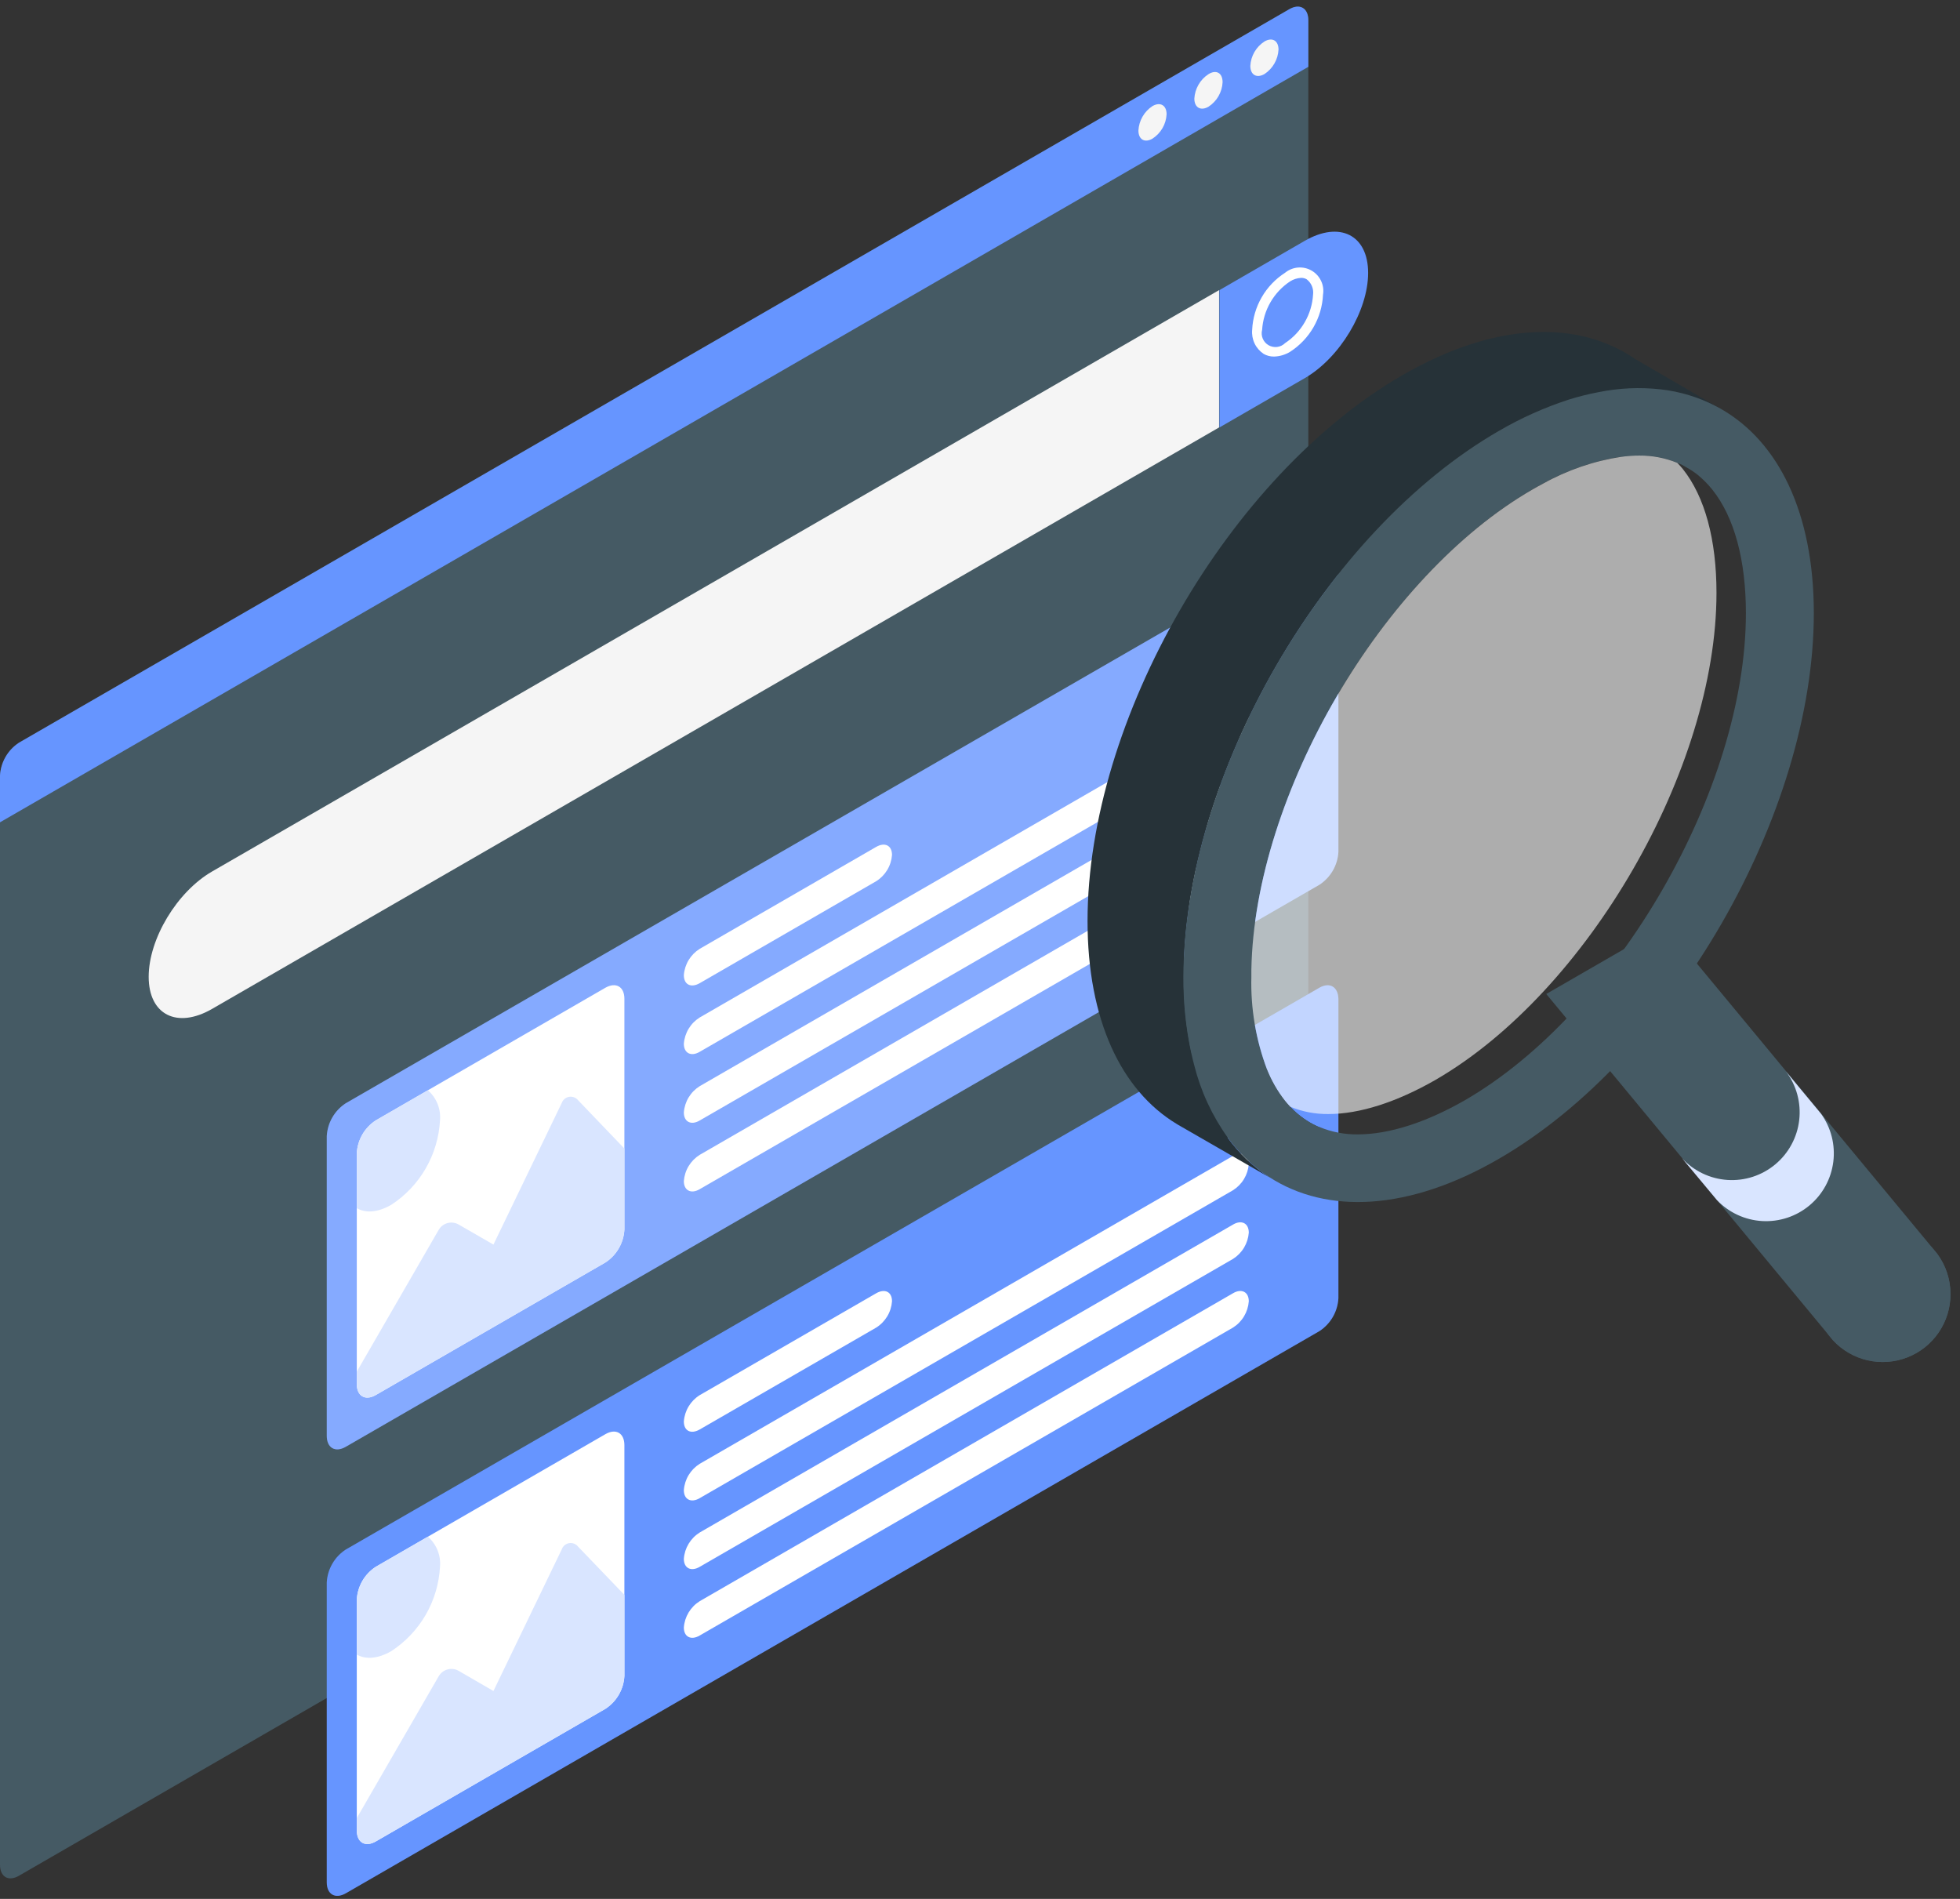 <svg xmlns="http://www.w3.org/2000/svg" width="128" height="124" viewBox="0 0 128 124" fill="none"><rect x="0" y="0" width="128" height="124" fill="#333333" stroke="none"/><path d="M86.836 22.305C86.779 22.304 86.724 22.289 86.674 22.262L85.33 21.482C85.293 21.461 85.261 21.433 85.235 21.399C85.209 21.365 85.19 21.326 85.179 21.285C85.168 21.244 85.165 21.2 85.17 21.158C85.176 21.116 85.19 21.075 85.211 21.038C85.232 21.001 85.261 20.968 85.295 20.942C85.329 20.916 85.367 20.897 85.408 20.886C85.45 20.875 85.493 20.872 85.535 20.878C85.578 20.883 85.618 20.897 85.656 20.918L86.999 21.697C87.036 21.719 87.068 21.747 87.094 21.781C87.121 21.815 87.14 21.854 87.151 21.895C87.162 21.936 87.165 21.979 87.159 22.022C87.154 22.064 87.14 22.105 87.118 22.142C87.09 22.192 87.049 22.233 86.999 22.261C86.95 22.29 86.893 22.305 86.836 22.305Z" fill="white"></path><path d="M0 50.648V121.771C0 122.565 0.555 122.885 1.238 122.488L84.198 74.593C84.559 74.357 84.86 74.04 85.076 73.666C85.291 73.292 85.416 72.873 85.441 72.442V1.319C85.441 0.525 84.881 0.205 84.198 0.602L1.238 48.497C0.877 48.733 0.577 49.051 0.362 49.425C0.147 49.798 0.023 50.217 0 50.648Z" fill="#455A64"></path><path d="M9.71 63.784C9.71 66.265 11.56 67.202 13.849 65.883L79.614 27.912V18.944L13.849 56.91C11.56 58.234 9.71 61.308 9.71 63.784Z" fill="#F5F5F5"></path><path d="M85.207 15.727C87.492 14.408 89.347 15.345 89.347 17.821C89.347 20.297 87.492 23.376 85.207 24.695L79.638 27.912V18.944L85.207 15.727Z" fill="#6695FF"></path><path d="M83.198 23.284C82.96 23.287 82.726 23.226 82.52 23.107C82.266 22.937 82.062 22.702 81.931 22.426C81.8 22.15 81.746 21.843 81.774 21.539C81.808 20.791 82.022 20.062 82.396 19.413C82.77 18.764 83.295 18.215 83.925 17.81C84.166 17.614 84.461 17.496 84.77 17.471C85.08 17.446 85.39 17.516 85.659 17.672C85.927 17.828 86.142 18.062 86.275 18.343C86.408 18.623 86.452 18.938 86.401 19.244C86.366 19.992 86.152 20.721 85.778 21.37C85.404 22.018 84.88 22.568 84.25 22.973C83.933 23.167 83.57 23.274 83.198 23.284ZM84.972 18.145C84.716 18.158 84.467 18.237 84.25 18.375C83.722 18.725 83.283 19.194 82.966 19.742C82.649 20.291 82.464 20.907 82.424 21.539C82.375 21.73 82.389 21.931 82.465 22.112C82.541 22.294 82.675 22.445 82.845 22.543C83.016 22.641 83.213 22.681 83.409 22.656C83.604 22.631 83.785 22.543 83.925 22.404C84.454 22.054 84.894 21.586 85.21 21.037C85.527 20.488 85.713 19.872 85.751 19.24C85.776 19.05 85.75 18.858 85.676 18.681C85.602 18.505 85.483 18.351 85.331 18.236C85.222 18.173 85.098 18.142 84.972 18.145Z" fill="white"></path><path d="M86.163 35.356L22.583 72.041C22.221 72.276 21.919 72.594 21.703 72.968C21.487 73.341 21.363 73.761 21.34 74.193V93.759C21.34 94.553 21.895 94.873 22.583 94.476L86.163 57.777C86.525 57.541 86.826 57.224 87.042 56.85C87.258 56.476 87.383 56.057 87.406 55.626V36.074C87.382 35.28 86.828 34.96 86.163 35.356Z" fill="#6695FF"></path><path opacity="0.2" d="M86.163 35.356L22.583 72.041C22.221 72.276 21.919 72.594 21.703 72.968C21.487 73.341 21.363 73.761 21.34 74.193V93.759C21.34 94.553 21.895 94.873 22.583 94.476L86.163 57.777C86.525 57.541 86.826 57.224 87.042 56.85C87.258 56.476 87.383 56.057 87.406 55.626V36.074C87.382 35.28 86.827 34.96 86.163 35.356Z" fill="white"></path><path d="M45.696 61.959L57.217 55.305C57.791 54.975 58.254 55.21 58.254 55.831C58.228 56.178 58.121 56.515 57.941 56.813C57.76 57.111 57.512 57.363 57.217 57.547L45.696 64.202C45.122 64.531 44.659 64.297 44.659 63.676C44.685 63.328 44.792 62.992 44.972 62.694C45.153 62.395 45.401 62.144 45.696 61.959Z" fill="white"></path><path d="M44.659 68.158C44.659 68.78 45.137 69.014 45.696 68.684L80.522 48.578C80.817 48.392 81.064 48.139 81.243 47.84C81.422 47.541 81.529 47.205 81.554 46.857C81.554 46.24 81.076 46.006 80.522 46.336L45.696 66.442C45.401 66.627 45.153 66.878 44.972 67.176C44.792 67.475 44.685 67.811 44.659 68.158Z" fill="white"></path><path d="M44.659 72.643C44.659 73.265 45.137 73.499 45.696 73.169L80.522 53.063C80.817 52.877 81.064 52.624 81.243 52.325C81.422 52.026 81.529 51.69 81.554 51.342C81.554 50.725 81.076 50.491 80.522 50.821L45.696 70.927C45.401 71.112 45.153 71.363 44.972 71.661C44.792 71.96 44.685 72.296 44.659 72.643Z" fill="white"></path><path d="M44.659 77.128C44.659 77.749 45.137 77.984 45.696 77.654L80.522 57.547C80.817 57.362 81.064 57.109 81.243 56.81C81.422 56.511 81.529 56.174 81.554 55.826C81.554 55.21 81.076 54.975 80.522 55.305L45.696 75.412C45.401 75.596 45.153 75.848 44.972 76.146C44.792 76.444 44.685 76.781 44.659 77.128Z" fill="white"></path><path d="M24.543 73.16L39.534 64.502C40.222 64.11 40.777 64.43 40.777 65.219V80.292C40.754 80.723 40.629 81.142 40.413 81.516C40.197 81.89 39.896 82.208 39.534 82.443L24.543 91.096C23.859 91.493 23.3 91.172 23.3 90.383V75.311C23.323 74.88 23.447 74.46 23.663 74.086C23.879 73.712 24.181 73.395 24.543 73.16Z" fill="white"></path><path d="M36.685 72.027L32.225 81.272L29.954 79.963C29.735 79.836 29.474 79.802 29.23 79.867C28.985 79.933 28.776 80.092 28.649 80.312L23.3 89.571V90.379C23.3 91.173 23.859 91.493 24.543 91.096L39.534 82.444C39.896 82.208 40.197 81.891 40.413 81.517C40.63 81.143 40.754 80.724 40.777 80.292V75.001L37.761 71.855C37.692 71.767 37.602 71.699 37.498 71.658C37.394 71.618 37.282 71.605 37.172 71.623C37.062 71.641 36.959 71.687 36.873 71.758C36.788 71.829 36.722 71.922 36.685 72.027Z" fill="#D9E5FF"></path><path d="M25.551 78.675C26.478 78.071 27.25 77.256 27.803 76.298C28.356 75.339 28.675 74.264 28.735 73.159C28.767 72.792 28.712 72.423 28.574 72.081C28.436 71.74 28.219 71.436 27.942 71.194L24.543 73.159C24.181 73.394 23.879 73.712 23.663 74.085C23.447 74.459 23.323 74.879 23.3 75.31V78.895C23.878 79.23 24.672 79.182 25.551 78.675Z" fill="#D9E5FF"></path><path d="M86.163 64.501L22.583 101.186C22.221 101.421 21.92 101.738 21.704 102.112C21.488 102.486 21.363 102.906 21.34 103.337V122.917C21.34 123.706 21.895 124.026 22.583 123.634L86.163 86.925C86.525 86.69 86.826 86.373 87.042 85.999C87.258 85.625 87.383 85.205 87.406 84.774V65.218C87.382 64.429 86.828 64.118 86.163 64.501Z" fill="#407BFF"></path><path opacity="0.2" d="M86.163 64.501L22.583 101.186C22.221 101.421 21.92 101.738 21.704 102.112C21.488 102.486 21.363 102.906 21.34 103.337V122.917C21.34 123.706 21.895 124.026 22.583 123.634L86.163 86.925C86.525 86.69 86.826 86.373 87.042 85.999C87.258 85.625 87.383 85.205 87.406 84.774V65.218C87.382 64.429 86.828 64.118 86.163 64.501Z" fill="white"></path><path d="M45.696 91.104L57.217 84.454C57.791 84.124 58.254 84.358 58.254 84.975C58.229 85.323 58.122 85.661 57.942 85.96C57.761 86.259 57.513 86.511 57.217 86.696L45.696 93.346C45.122 93.675 44.659 93.441 44.659 92.825C44.684 92.476 44.791 92.139 44.971 91.84C45.152 91.541 45.4 91.288 45.696 91.104Z" fill="white"></path><path d="M44.659 97.309C44.659 97.926 45.137 98.16 45.696 97.83L80.522 77.724C80.816 77.538 81.063 77.287 81.242 76.989C81.421 76.691 81.528 76.355 81.554 76.008C81.554 75.386 81.076 75.152 80.522 75.482L45.696 95.588C45.4 95.773 45.152 96.025 44.971 96.325C44.791 96.624 44.684 96.961 44.659 97.309Z" fill="white"></path><path d="M44.659 101.794C44.659 102.411 45.137 102.645 45.696 102.315L80.522 82.209C80.816 82.023 81.063 81.772 81.242 81.474C81.421 81.175 81.528 80.839 81.554 80.493C81.554 79.871 81.076 79.637 80.522 79.967L45.696 100.073C45.4 100.258 45.152 100.51 44.971 100.809C44.791 101.108 44.684 101.446 44.659 101.794Z" fill="white"></path><path d="M44.659 106.279C44.659 106.896 45.137 107.13 45.696 106.8L80.522 86.693C80.816 86.508 81.063 86.256 81.242 85.958C81.421 85.66 81.528 85.324 81.554 84.977C81.554 84.356 81.076 84.122 80.522 84.451L45.696 104.558C45.4 104.743 45.152 104.995 44.971 105.294C44.791 105.593 44.684 105.931 44.659 106.279Z" fill="white"></path><path d="M24.543 102.311L39.534 93.654C40.222 93.257 40.777 93.577 40.777 94.371V109.439C40.755 109.87 40.631 110.29 40.414 110.664C40.199 111.038 39.897 111.355 39.534 111.59L24.543 120.247C23.859 120.644 23.3 120.324 23.3 119.53V104.462C23.323 104.031 23.447 103.611 23.663 103.238C23.879 102.864 24.181 102.546 24.543 102.311Z" fill="white"></path><path d="M36.685 101.178L32.225 110.424L29.954 109.109C29.845 109.047 29.725 109.006 29.601 108.99C29.476 108.974 29.35 108.983 29.228 109.016C29.107 109.049 28.994 109.105 28.894 109.182C28.795 109.258 28.712 109.354 28.649 109.463L23.3 118.723V119.53C23.3 120.324 23.859 120.644 24.543 120.247L39.534 111.59C39.896 111.356 40.197 111.039 40.413 110.666C40.63 110.293 40.754 109.874 40.777 109.444V104.147L37.761 101.006C37.693 100.917 37.603 100.848 37.499 100.806C37.395 100.764 37.282 100.751 37.171 100.769C37.06 100.787 36.957 100.834 36.871 100.906C36.786 100.978 36.721 101.072 36.685 101.178Z" fill="#D9E5FF"></path><path d="M25.551 107.822C26.478 107.218 27.249 106.404 27.803 105.447C28.356 104.489 28.675 103.414 28.735 102.31C28.767 101.943 28.712 101.574 28.574 101.232C28.436 100.891 28.219 100.587 27.942 100.345L24.543 102.31C24.181 102.545 23.879 102.863 23.663 103.236C23.447 103.61 23.323 104.03 23.3 104.461V108.046C23.878 108.376 24.672 108.328 25.551 107.822Z" fill="#D9E5FF"></path><path d="M85.441 4.364V1.319C85.441 0.525 84.881 0.205 84.198 0.602L1.243 48.497C0.881 48.732 0.58 49.05 0.364 49.423C0.148 49.797 0.023 50.217 0 50.648V53.698L85.441 4.364Z" fill="#6695FF"></path><path d="M75.264 6.927C74.996 7.102 74.774 7.338 74.614 7.616C74.455 7.893 74.363 8.204 74.346 8.523C74.346 9.111 74.757 9.35 75.264 9.054C75.532 8.881 75.757 8.646 75.917 8.369C76.077 8.093 76.17 7.782 76.186 7.462C76.186 6.874 75.775 6.635 75.264 6.927Z" fill="#F5F5F5"></path><path d="M78.921 4.842C78.652 5.017 78.429 5.253 78.269 5.53C78.109 5.808 78.016 6.119 77.998 6.439C77.998 7.027 78.414 7.261 78.921 6.969C79.19 6.795 79.414 6.56 79.574 6.282C79.734 6.004 79.827 5.693 79.843 5.373C79.843 4.761 79.432 4.527 78.921 4.842Z" fill="#F5F5F5"></path><path d="M82.577 2.709C82.308 2.882 82.084 3.117 81.924 3.393C81.763 3.67 81.671 3.981 81.654 4.301C81.654 4.889 82.065 5.128 82.577 4.836C82.844 4.661 83.067 4.425 83.226 4.147C83.386 3.87 83.478 3.559 83.495 3.239C83.495 2.651 83.084 2.412 82.577 2.709Z" fill="#F5F5F5"></path><path d="M127.38 84.512C127.38 85.401 127.112 86.271 126.611 87.006C126.11 87.742 125.399 88.309 124.57 88.634C123.742 88.959 122.835 89.027 121.967 88.829C121.1 88.631 120.312 88.176 119.707 87.523L119.415 87.169C118.735 86.262 118.429 85.128 118.56 84.002C118.691 82.875 119.25 81.842 120.121 81.115C120.992 80.388 122.108 80.024 123.24 80.096C124.372 80.169 125.433 80.673 126.204 81.505L126.505 81.868C127.072 82.632 127.379 83.559 127.38 84.512Z" fill="#455A64"></path><path d="M127.379 84.512C127.379 85.402 127.111 86.272 126.61 87.007C126.109 87.742 125.398 88.31 124.57 88.635C123.741 88.96 122.834 89.028 121.967 88.83C121.099 88.632 120.311 88.177 119.706 87.524L119.415 87.17L100.981 64.908L108.75 60.424L126.203 81.496L126.504 81.859C127.074 82.626 127.381 83.557 127.379 84.512Z" fill="#455A64"></path><path d="M112.13 78.371C112.904 79.183 113.958 79.671 115.078 79.736C116.198 79.8 117.3 79.438 118.163 78.721C119.026 78.004 119.584 76.986 119.725 75.873C119.866 74.76 119.58 73.635 118.923 72.725L116.643 69.977C117.324 70.884 117.631 72.019 117.499 73.147C117.368 74.275 116.808 75.308 115.936 76.035C115.064 76.762 113.946 77.126 112.813 77.052C111.681 76.977 110.62 76.471 109.85 75.637L112.13 78.371Z" fill="#D9E5FF"></path><path d="M108.454 25.427C109.845 25.581 111.191 26.019 112.407 26.713L106.8 23.452C103.038 20.866 97.621 21.019 91.603 24.49C80.24 31.053 71.023 47.015 71.023 60.142C71.023 66.591 73.217 71.199 76.836 73.389L76.912 73.436L82.897 76.883C81.836 76.193 80.911 75.313 80.168 74.287C81.643 74.449 83.134 74.363 84.58 74.034C85.106 73.919 85.637 73.781 86.177 73.609C86.106 73.587 86.037 73.56 85.971 73.527C85.684 73.393 85.409 73.233 85.149 73.049C84.679 72.721 84.26 72.325 83.906 71.873C83.423 71.255 83.03 70.571 82.74 69.842C82.35 69.898 81.957 69.927 81.564 69.928C80.633 69.946 79.71 69.762 78.858 69.388C78.659 69.296 78.466 69.192 78.28 69.077C78.112 68.972 77.945 68.847 77.802 68.723C77.456 67.105 77.287 65.454 77.3 63.799C77.3 50.677 86.516 34.71 97.889 28.147C99.341 27.3 100.879 26.611 102.478 26.091C102.909 26.267 103.314 26.5 103.683 26.784C104.073 27.084 104.425 27.431 104.73 27.817C105.215 28.437 105.609 29.122 105.901 29.853C106.292 29.799 106.687 29.771 107.082 29.772C108.163 29.743 109.232 30.002 110.179 30.523C110.419 30.653 110.648 30.804 110.863 30.972C110.777 30.59 110.686 30.212 110.576 29.853C110.144 28.261 109.425 26.761 108.454 25.427Z" fill="#263238"></path><path d="M112.407 26.712L112.082 26.535C110.952 25.943 109.721 25.567 108.453 25.426C107.093 25.274 105.717 25.337 104.376 25.612C103.73 25.735 103.091 25.894 102.463 26.09C100.865 26.61 99.326 27.299 97.874 28.146C86.501 34.709 77.285 50.676 77.285 63.798C77.273 65.453 77.441 67.104 77.787 68.722C77.849 69.014 77.921 69.291 77.992 69.568C78.418 71.26 79.158 72.858 80.172 74.277C80.625 74.902 81.146 75.474 81.726 75.984C82.095 76.309 82.489 76.606 82.902 76.873C86.654 79.296 91.985 79.086 97.865 75.683C109.237 69.119 118.454 53.157 118.454 40.03C118.449 33.467 116.14 28.854 112.407 26.712ZM110.16 30.536C110.4 30.667 110.628 30.817 110.843 30.985C111.204 31.278 111.532 31.608 111.823 31.97C113.258 33.768 114.018 36.564 114.018 40.044C114.018 51.517 105.604 66.107 95.647 71.858C93.137 73.292 90.723 74.076 88.672 74.076C87.816 74.086 86.968 73.924 86.177 73.598C86.106 73.577 86.037 73.55 85.971 73.517C85.683 73.382 85.408 73.222 85.149 73.039C84.826 72.813 84.528 72.553 84.26 72.264C84.14 72.14 84.025 72.002 83.91 71.863C83.427 71.245 83.035 70.56 82.744 69.831C82.016 67.902 81.668 65.85 81.721 63.789C81.721 63.636 81.721 63.488 81.721 63.311C81.931 51.886 90.254 37.626 100.083 31.956C100.307 31.827 100.537 31.698 100.766 31.578C102.351 30.693 104.082 30.099 105.877 29.824C106.268 29.769 106.662 29.742 107.057 29.743C107.908 29.735 108.751 29.898 109.538 30.221C109.754 30.306 109.962 30.41 110.16 30.531V30.536Z" fill="#455A64"></path><path opacity="0.6" d="M112.097 38.716C112.097 50.189 103.683 64.779 93.726 70.53C91.216 71.964 88.807 72.748 86.751 72.748C85.897 72.758 85.05 72.596 84.26 72.27C84.141 72.146 84.026 72.007 83.911 71.869C83.428 71.25 83.035 70.566 82.745 69.837C82.017 67.908 81.669 65.856 81.722 63.794C81.722 63.642 81.722 63.493 81.722 63.316C81.932 51.891 90.255 37.631 100.084 31.962C100.308 31.832 100.538 31.703 100.767 31.584C102.352 30.699 104.083 30.104 105.878 29.83C106.269 29.775 106.663 29.748 107.058 29.748C107.909 29.741 108.752 29.904 109.539 30.226C109.668 30.355 109.788 30.494 109.903 30.633C111.337 32.44 112.097 35.236 112.097 38.716Z" fill="white"></path></svg>